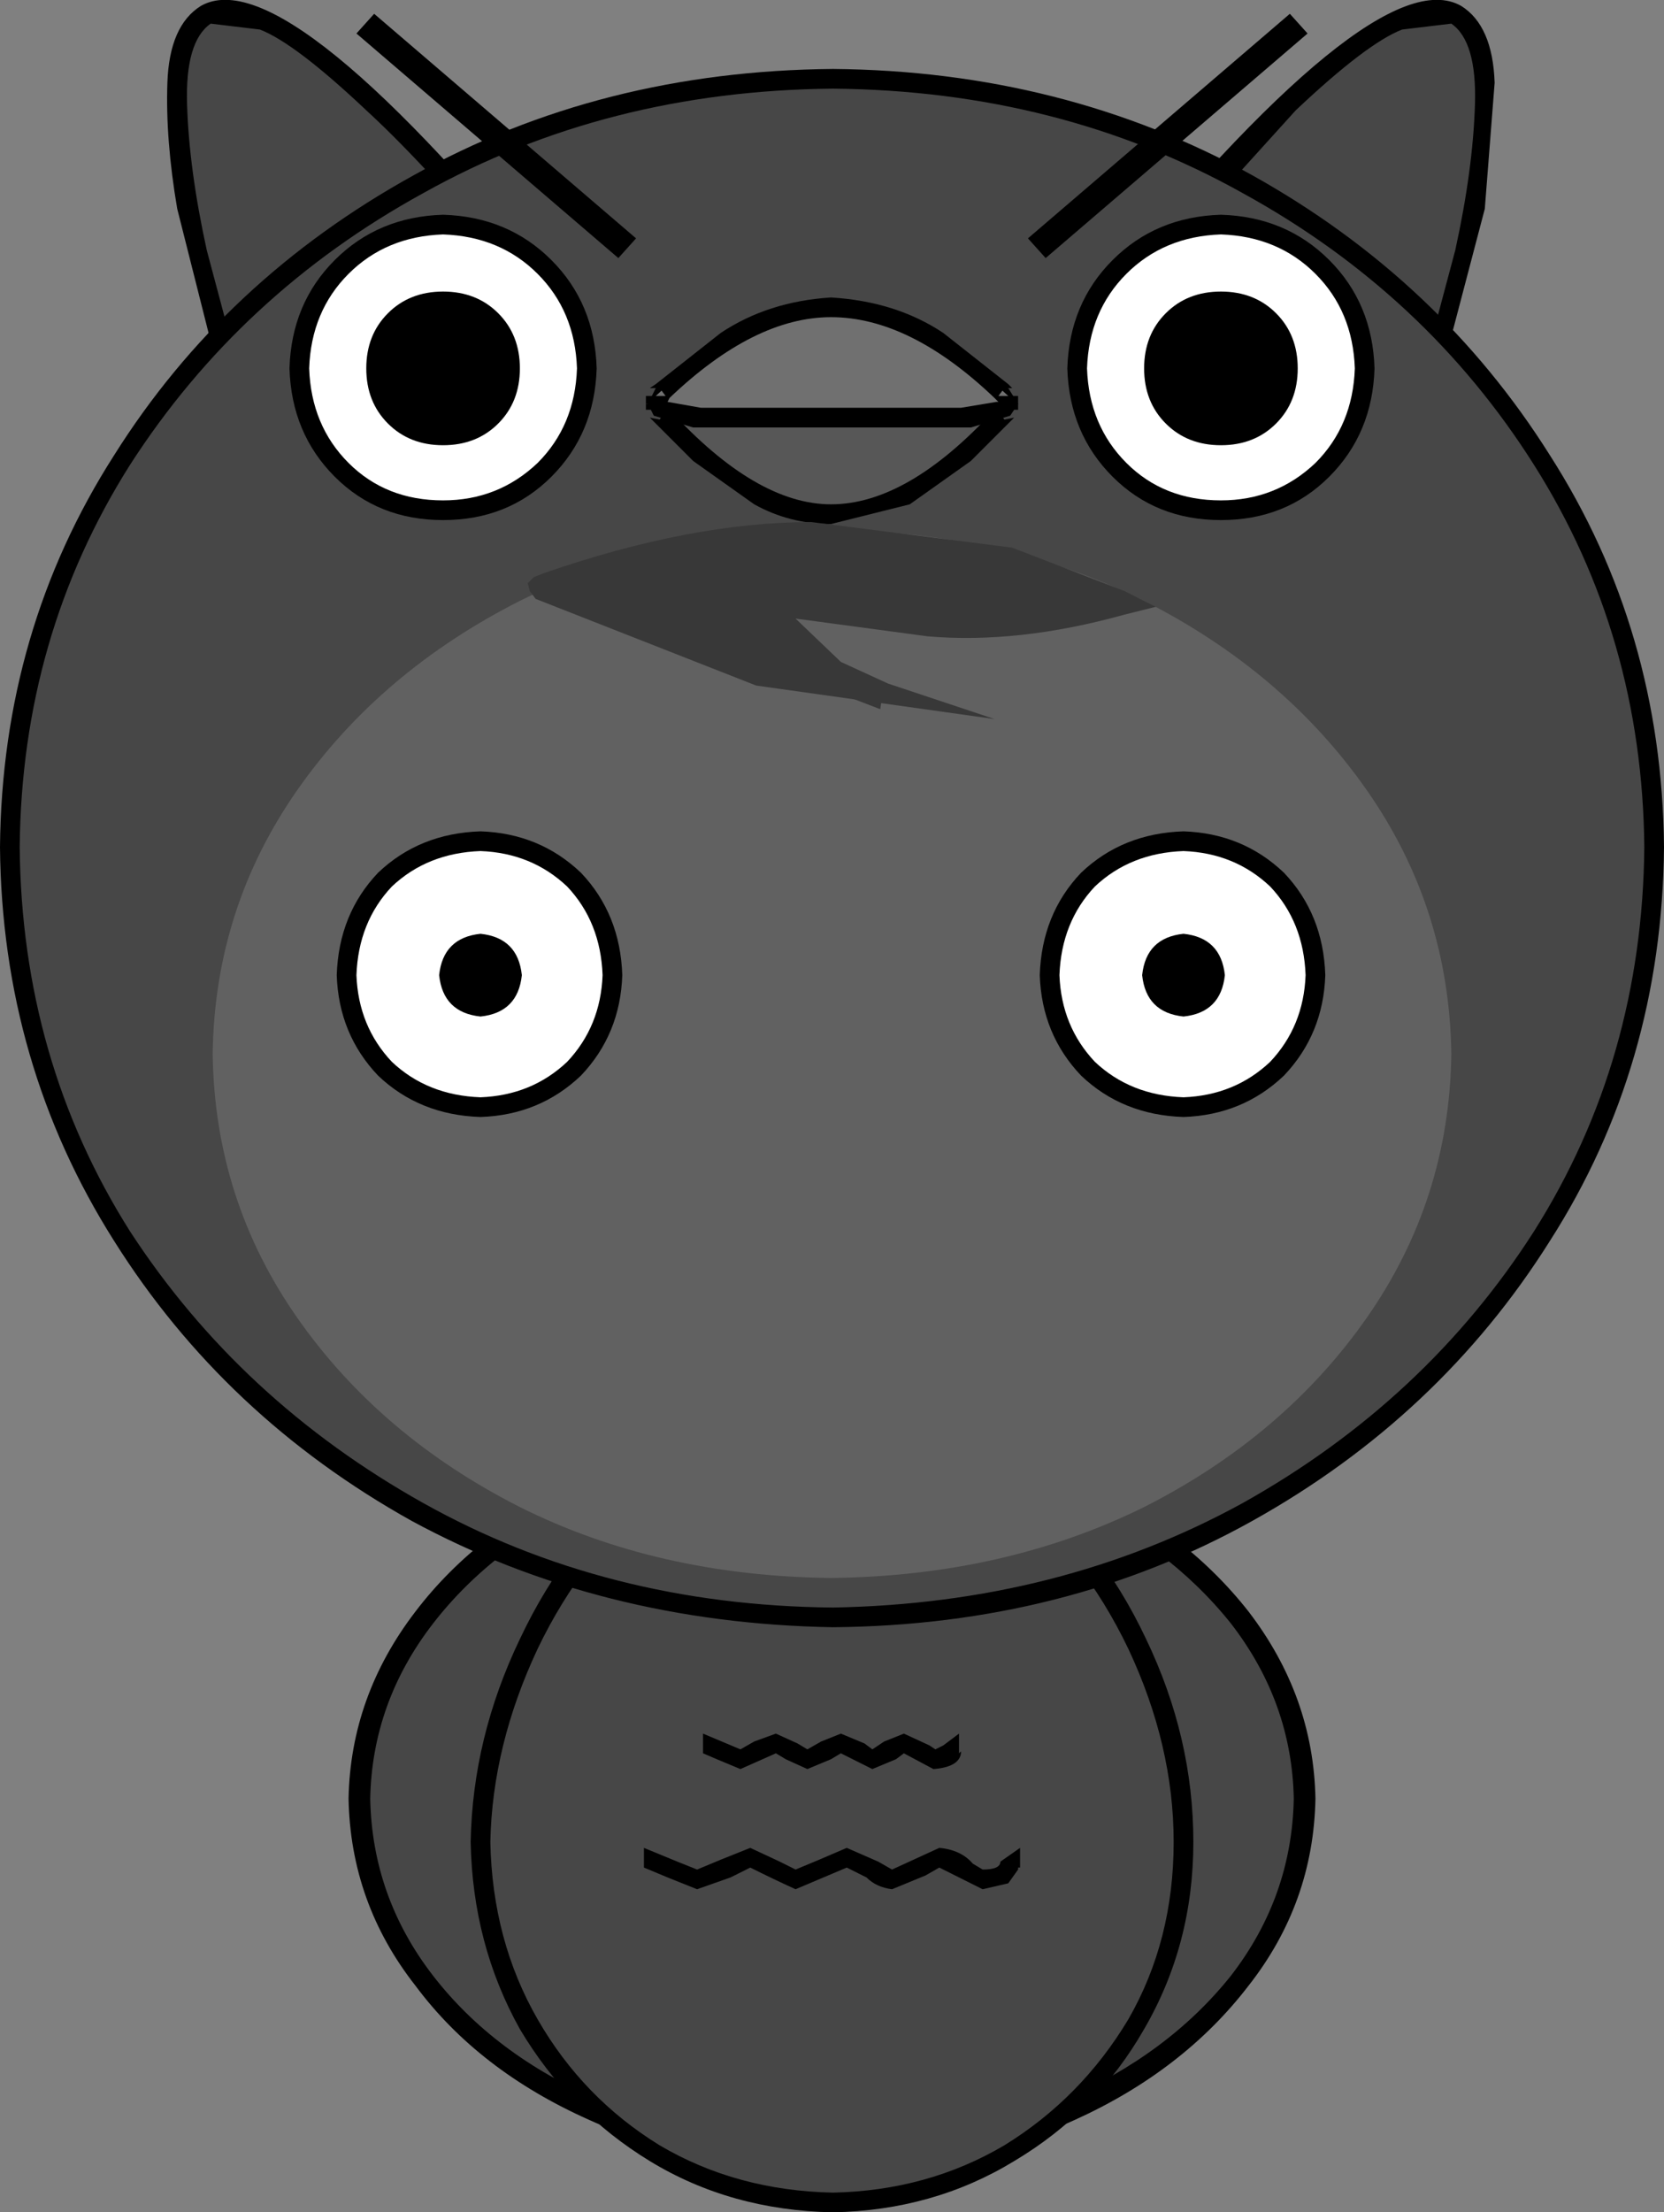 <?xml version="1.0" encoding="UTF-8" standalone="no"?>
<svg xmlns:xlink="http://www.w3.org/1999/xlink" height="56.15px" width="42.25px" xmlns="http://www.w3.org/2000/svg">
  <rect width="100%" height="100%" fill="#808080" stroke="none"/>
  <g transform="matrix(1.0, 0.0, 0.0, 1.0, -10.4, 70.15)">
    <path d="M43.5 -24.45 Q43.45 -21.9 41.85 -19.85 40.25 -17.8 37.55 -16.6 34.85 -15.35 31.5 -15.35 28.15 -15.35 25.45 -16.6 22.75 -17.8 21.15 -19.85 19.55 -21.9 19.5 -24.45 19.55 -27.0 21.15 -29.05 22.75 -31.15 25.45 -32.35 28.15 -33.55 31.5 -33.6 34.85 -33.55 37.55 -32.35 40.25 -31.15 41.85 -29.05 43.45 -27.0 43.5 -24.45" fill="#474747" fill-rule="evenodd" stroke="none"/>
    <path d="M43.25 -24.5 Q43.2 -26.95 41.65 -28.95 40.05 -30.95 37.4 -32.15 34.8 -33.3 31.5 -33.35 28.25 -33.3 25.6 -32.15 22.95 -30.95 21.4 -28.95 19.85 -26.95 19.8 -24.5 19.85 -22.0 21.4 -20.0 22.95 -18.0 25.6 -16.85 28.25 -15.65 31.5 -15.65 34.8 -15.65 37.4 -16.85 40.05 -18.0 41.65 -20.0 43.2 -22.0 43.25 -24.5 M42.1 -29.25 Q43.75 -27.1 43.8 -24.5 43.75 -21.85 42.1 -19.75 40.45 -17.6 37.7 -16.35 34.95 -15.1 31.5 -15.1 28.1 -15.1 25.35 -16.35 22.55 -17.6 20.95 -19.75 19.3 -21.85 19.25 -24.5 19.3 -27.1 20.95 -29.25 22.55 -31.35 25.3 -32.6 28.1 -33.85 31.5 -33.9 34.95 -33.85 37.7 -32.6 40.45 -31.35 42.1 -29.25" fill="#000000" fill-rule="evenodd" stroke="none"/>
    <path d="M40.45 -23.4 Q40.45 -20.85 39.25 -18.8 38.05 -16.7 36.05 -15.5 34.05 -14.3 31.55 -14.25 29.05 -14.3 27.05 -15.5 25.0 -16.7 23.8 -18.8 22.65 -20.85 22.6 -23.4 22.65 -26.0 23.8 -28.45 25.0 -30.95 27.05 -32.55 29.05 -34.2 31.55 -34.25 34.05 -34.2 36.05 -32.55 38.05 -30.95 39.25 -28.45 40.45 -26.0 40.45 -23.4" fill="#474747" fill-rule="evenodd" stroke="none"/>
    <path d="M40.2 -23.4 Q40.2 -25.85 39.05 -28.3 37.9 -30.7 35.95 -32.3 34.0 -33.95 31.55 -34.0 29.1 -33.95 27.15 -32.3 25.2 -30.7 24.05 -28.3 22.9 -25.85 22.85 -23.4 22.9 -20.9 24.05 -18.9 25.2 -16.9 27.15 -15.7 29.1 -14.55 31.55 -14.5 33.95 -14.55 35.9 -15.7 37.85 -16.9 39.05 -18.9 40.2 -20.9 40.2 -23.4 M36.2 -32.75 Q38.3 -31.1 39.5 -28.55 40.7 -26.05 40.7 -23.4 40.7 -20.8 39.45 -18.65 38.25 -16.55 36.15 -15.3 34.1 -14.05 31.55 -14.0 28.95 -14.05 26.9 -15.3 24.85 -16.55 23.6 -18.65 22.4 -20.8 22.35 -23.4 22.4 -26.05 23.6 -28.55 24.8 -31.1 26.85 -32.75 28.95 -34.45 31.55 -34.5 34.15 -34.45 36.2 -32.75" fill="#000000" fill-rule="evenodd" stroke="none"/>
    <path d="M16.3 -59.85 L15.1 -64.55 Q14.75 -66.4 14.8 -67.9 14.85 -69.4 15.75 -69.75 16.65 -70.05 18.75 -68.35 20.85 -66.65 24.6 -62.1 L16.3 -59.85" fill="#474747" fill-rule="evenodd" stroke="none"/>
    <path d="M17.0 -69.4 L15.75 -69.55 Q15.1 -69.1 15.15 -67.5 15.2 -65.85 15.65 -63.8 L16.65 -60.05 16.15 -59.9 14.9 -64.85 Q14.6 -66.6 14.65 -68.05 14.7 -69.5 15.5 -70.0 17.7 -71.25 24.9 -62.35 L24.5 -62.05 Q21.5 -65.7 19.7 -67.35 17.9 -69.05 17.0 -69.4" fill="#000000" fill-rule="evenodd" stroke="none"/>
    <path d="M47.8 -64.6 L46.6 -59.9 38.3 -62.15 Q42.05 -66.7 44.15 -68.4 46.3 -70.1 47.15 -69.8 48.05 -69.45 48.1 -67.95 48.15 -66.45 47.8 -64.6" fill="#474747" fill-rule="evenodd" stroke="none"/>
    <path d="M47.25 -69.55 L46.0 -69.4 Q45.1 -69.05 43.3 -67.35 L38.5 -62.05 38.1 -62.35 Q45.3 -71.25 47.5 -70.0 48.3 -69.5 48.35 -68.05 L48.1 -64.85 46.8 -59.9 46.35 -60.05 47.35 -63.8 Q47.8 -65.85 47.85 -67.5 47.9 -69.1 47.25 -69.55" fill="#000000" fill-rule="evenodd" stroke="none"/>
    <path d="M42.1 -65.5 Q46.8 -62.9 49.55 -58.5 52.35 -54.1 52.4 -48.65 52.35 -43.2 49.55 -38.8 46.8 -34.4 42.05 -31.8 37.35 -29.2 31.55 -29.1 25.7 -29.15 21.0 -31.8 16.3 -34.4 13.5 -38.8 10.7 -43.2 10.65 -48.65 10.7 -54.1 13.5 -58.5 16.3 -62.9 21.0 -65.5 25.7 -68.1 31.55 -68.15 37.35 -68.1 42.1 -65.5" fill="#474747" fill-rule="evenodd" stroke="none"/>
    <path d="M41.95 -65.25 Q37.3 -67.85 31.55 -67.9 25.8 -67.85 21.15 -65.25 16.5 -62.7 13.7 -58.35 10.95 -54.0 10.9 -48.65 10.95 -43.25 13.7 -38.9 16.5 -34.6 21.15 -32.0 25.8 -29.4 31.55 -29.35 37.3 -29.45 41.95 -32.0 46.6 -34.6 49.35 -38.9 52.1 -43.25 52.15 -48.65 52.1 -54.0 49.35 -58.35 46.6 -62.7 41.95 -65.25 M31.55 -68.4 Q37.4 -68.35 42.2 -65.7 46.95 -63.05 49.75 -58.6 52.6 -54.15 52.65 -48.65 52.6 -43.1 49.75 -38.65 46.95 -34.2 42.2 -31.55 37.45 -28.9 31.55 -28.85 25.65 -28.95 20.85 -31.55 16.1 -34.2 13.3 -38.65 10.45 -43.15 10.4 -48.65 10.45 -54.15 13.3 -58.6 16.1 -63.05 20.9 -65.7 25.65 -68.35 31.55 -68.4" fill="#000000" fill-rule="evenodd" stroke="none"/>
    <path d="M47.25 -43.4 Q47.2 -39.7 45.1 -36.7 43.0 -33.7 39.45 -31.9 35.9 -30.15 31.5 -30.1 27.1 -30.15 23.6 -31.9 20.05 -33.7 17.95 -36.7 15.85 -39.7 15.8 -43.4 15.85 -47.1 17.95 -50.1 20.05 -53.1 23.6 -54.9 27.15 -56.65 31.5 -56.7 35.9 -56.65 39.45 -54.9 43.0 -53.1 45.1 -50.1 47.2 -47.1 47.25 -43.4" fill="#616161" fill-rule="evenodd" stroke="none"/>
    <path d="M25.3 -60.8 Q25.25 -59.25 24.2 -58.25 23.2 -57.2 21.65 -57.2 20.1 -57.2 19.05 -58.25 18.05 -59.25 18.0 -60.8 18.05 -62.35 19.05 -63.4 20.1 -64.4 21.65 -64.45 23.2 -64.4 24.2 -63.4 25.25 -62.35 25.3 -60.8" fill="#ffffff" fill-rule="evenodd" stroke="none"/>
    <path d="M21.65 -64.2 Q20.2 -64.15 19.25 -63.2 18.3 -62.25 18.25 -60.8 18.3 -59.35 19.25 -58.4 20.2 -57.45 21.65 -57.45 23.05 -57.45 24.05 -58.4 25.0 -59.35 25.05 -60.8 25.0 -62.25 24.05 -63.2 23.1 -64.15 21.65 -64.2 M18.9 -63.55 Q20.0 -64.65 21.65 -64.7 23.3 -64.65 24.4 -63.55 25.5 -62.45 25.55 -60.8 25.5 -59.15 24.4 -58.05 23.3 -56.95 21.65 -56.95 20.0 -56.95 18.9 -58.05 17.8 -59.15 17.75 -60.8 17.8 -62.45 18.9 -63.55" fill="#000000" fill-rule="evenodd" stroke="none"/>
    <path d="M23.6 -60.8 Q23.6 -59.95 23.05 -59.4 22.5 -58.85 21.65 -58.85 20.8 -58.85 20.25 -59.4 19.7 -59.95 19.7 -60.8 19.7 -61.65 20.25 -62.2 20.8 -62.75 21.65 -62.75 22.5 -62.75 23.05 -62.2 23.6 -61.65 23.6 -60.8" fill="#000000" fill-rule="evenodd" stroke="none"/>
    <path d="M45.05 -60.8 Q45.0 -59.25 43.95 -58.25 42.95 -57.2 41.4 -57.2 39.85 -57.2 38.8 -58.25 37.8 -59.25 37.75 -60.8 37.8 -62.35 38.8 -63.4 39.85 -64.4 41.4 -64.45 42.95 -64.4 43.95 -63.4 45.0 -62.35 45.05 -60.8" fill="#ffffff" fill-rule="evenodd" stroke="none"/>
    <path d="M44.8 -60.8 Q44.75 -62.25 43.8 -63.2 42.85 -64.15 41.4 -64.2 39.95 -64.15 39.0 -63.2 38.05 -62.25 38.0 -60.8 38.05 -59.35 39.0 -58.4 39.95 -57.45 41.4 -57.45 42.8 -57.45 43.8 -58.4 44.75 -59.35 44.8 -60.8 M44.15 -63.55 Q45.25 -62.45 45.3 -60.8 45.25 -59.15 44.15 -58.05 43.05 -56.95 41.4 -56.95 39.75 -56.95 38.65 -58.05 37.55 -59.15 37.5 -60.8 37.55 -62.45 38.65 -63.55 39.75 -64.65 41.4 -64.7 43.05 -64.65 44.15 -63.55" fill="#000000" fill-rule="evenodd" stroke="none"/>
    <path d="M43.35 -60.8 Q43.35 -59.95 42.8 -59.4 42.25 -58.85 41.4 -58.85 40.55 -58.85 40.0 -59.4 39.45 -59.95 39.45 -60.8 39.45 -61.65 40.0 -62.2 40.55 -62.75 41.4 -62.75 42.25 -62.75 42.8 -62.2 43.35 -61.65 43.35 -60.8" fill="#000000" fill-rule="evenodd" stroke="none"/>
    <path d="M28.35 -60.4 L34.7 -60.4 Q35.95 -60.45 36.0 -59.75 L35.4 -59.1 33.8 -57.8 Q32.75 -57.15 31.5 -57.1 30.25 -57.15 29.25 -57.8 L27.65 -59.1 27.05 -59.75 Q27.1 -60.45 28.35 -60.4" fill="#575757" fill-rule="evenodd" stroke="none"/>
    <path d="M27.35 -59.85 L27.4 -59.75 Q29.6 -57.35 31.5 -57.35 33.45 -57.35 35.65 -59.75 L35.75 -59.85 35.65 -59.95 34.8 -60.15 28.25 -60.15 27.4 -59.95 27.35 -59.85 M26.9 -59.55 L27.15 -59.5 27.3 -59.75 26.8 -59.75 26.8 -59.9 26.85 -59.9 27.05 -60.3 28.05 -60.65 35.0 -60.65 36.0 -60.3 36.25 -59.9 36.25 -59.75 35.75 -59.75 35.9 -59.5 36.15 -59.55 35.05 -58.45 33.5 -57.35 31.5 -56.85 Q30.45 -56.85 29.55 -57.35 L28.0 -58.45 26.9 -59.55" fill="#000000" fill-rule="evenodd" stroke="none"/>
    <path d="M28.35 -59.55 Q27.1 -59.5 27.05 -60.1 L27.65 -60.65 29.25 -61.75 31.5 -62.35 Q32.75 -62.3 33.8 -61.75 L35.4 -60.65 36.0 -60.1 Q35.95 -59.5 34.7 -59.55 L28.35 -59.55" fill="#707070" fill-rule="evenodd" stroke="none"/>
    <path d="M27.4 -60.05 L27.35 -59.95 28.2 -59.8 34.8 -59.8 35.7 -59.95 35.75 -59.95 35.65 -60.05 Q33.5 -62.1 31.5 -62.1 29.55 -62.1 27.4 -60.05 M26.9 -60.3 L27.05 -60.4 28.7 -61.7 Q29.9 -62.5 31.5 -62.6 33.15 -62.5 34.35 -61.7 L36.0 -60.4 36.1 -60.3 35.9 -60.3 35.75 -60.1 36.25 -60.1 36.25 -59.9 36.05 -59.6 35.05 -59.3 28.0 -59.3 27.0 -59.6 26.85 -59.9 26.8 -59.9 26.8 -60.1 27.3 -60.1 27.15 -60.3 26.9 -60.3" fill="#000000" fill-rule="evenodd" stroke="none"/>
    <path d="M26.55 -64.1 L26.1 -63.6 19.45 -69.3 19.9 -69.8 26.55 -64.1" fill="#000000" fill-rule="evenodd" stroke="none"/>
    <path d="M36.95 -63.6 L36.5 -64.1 43.15 -69.8 43.6 -69.3 36.95 -63.6" fill="#000000" fill-rule="evenodd" stroke="none"/>
    <path d="M32.85 -52.8 L32.75 -52.15 32.1 -52.4 30.95 -53.1 32.85 -52.8" fill="#383838" fill-rule="evenodd" stroke="none"/>
    <path d="M23.95 -55.5 L24.2 -55.6 Q27.95 -56.9 31.0 -56.9 L36.1 -56.25 38.95 -55.15 39.75 -54.75 38.95 -54.55 Q36.25 -53.8 33.95 -54.0 L30.6 -54.45 31.75 -53.35 32.95 -52.8 35.65 -51.9 29.6 -52.75 24.0 -54.95 23.85 -55.15 23.8 -55.35 23.95 -55.5" fill="#383838" fill-rule="evenodd" stroke="none"/>
    <path d="M34.75 -26.15 L34.75 -25.65 34.8 -25.7 34.8 -25.65 Q34.75 -25.3 34.1 -25.25 L33.35 -25.65 33.15 -25.5 32.55 -25.25 31.75 -25.65 31.5 -25.5 30.9 -25.25 30.35 -25.5 30.1 -25.65 29.2 -25.25 28.6 -25.5 28.25 -25.65 28.25 -26.15 29.2 -25.75 29.55 -25.95 30.1 -26.15 30.65 -25.9 30.9 -25.75 31.25 -25.95 31.75 -26.15 32.35 -25.9 32.55 -25.75 32.85 -25.95 33.35 -26.15 34.0 -25.85 34.15 -25.75 34.35 -25.85 34.75 -26.15" fill="#000000" fill-rule="evenodd" stroke="none"/>
    <path d="M33.9 -22.55 L33.05 -22.2 Q32.65 -22.25 32.4 -22.5 L31.9 -22.75 30.6 -22.2 Q30.05 -22.45 29.45 -22.75 L28.95 -22.5 28.1 -22.2 27.35 -22.5 26.75 -22.75 26.75 -23.25 27.6 -22.9 28.1 -22.7 28.7 -22.95 29.45 -23.25 30.2 -22.9 30.6 -22.7 31.2 -22.95 31.9 -23.25 32.7 -22.9 33.05 -22.7 34.25 -23.25 Q34.8 -23.2 35.1 -22.85 L35.35 -22.7 Q35.8 -22.7 35.8 -22.9 L36.3 -23.25 36.3 -22.75 36.25 -22.75 36.25 -22.7 36.0 -22.35 35.35 -22.2 34.25 -22.75 33.9 -22.55" fill="#000000" fill-rule="evenodd" stroke="none"/>
    <path d="M23.6 -45.3 Q23.5 -44.35 22.55 -44.25 22.1 -44.25 21.8 -44.55 21.5 -44.85 21.5 -45.3 21.6 -46.25 22.55 -46.35 23.5 -46.25 23.6 -45.3" fill="#7e3f0c" fill-rule="evenodd" stroke="none"/>
    <path d="M41.55 -45.3 Q41.45 -44.35 40.5 -44.25 40.05 -44.25 39.75 -44.55 39.45 -44.85 39.45 -45.3 39.55 -46.25 40.5 -46.35 41.45 -46.25 41.55 -45.3" fill="#7e3f0c" fill-rule="evenodd" stroke="none"/>
    <path d="M25.95 -45.4 Q25.9 -44.0 24.95 -43.05 24.0 -42.1 22.6 -42.05 21.15 -42.1 20.2 -43.05 19.25 -44.0 19.2 -45.4 19.25 -46.85 20.2 -47.8 21.15 -48.75 22.6 -48.8 24.0 -48.75 24.95 -47.8 25.9 -46.85 25.95 -45.4" fill="#ffffff" fill-rule="evenodd" stroke="none"/>
    <path d="M18.95 -45.4 Q19.0 -46.95 20.0 -48.0 21.05 -49.0 22.6 -49.05 24.1 -49.0 25.15 -48.0 26.15 -46.95 26.2 -45.4 26.15 -43.9 25.15 -42.85 24.1 -41.85 22.6 -41.8 21.05 -41.85 20.0 -42.85 19.0 -43.9 18.95 -45.4 M22.6 -48.55 Q21.25 -48.5 20.35 -47.65 19.5 -46.75 19.45 -45.4 19.5 -44.1 20.35 -43.2 21.25 -42.35 22.6 -42.3 23.9 -42.35 24.8 -43.2 25.65 -44.1 25.7 -45.4 25.65 -46.75 24.8 -47.65 23.9 -48.5 22.6 -48.55" fill="#000000" fill-rule="evenodd" stroke="none"/>
    <path d="M23.65 -45.4 Q23.55 -44.45 22.6 -44.35 21.65 -44.45 21.55 -45.4 21.65 -46.35 22.6 -46.45 23.55 -46.35 23.65 -45.4" fill="#000000" fill-rule="evenodd" stroke="none"/>
    <path d="M43.8 -45.4 Q43.75 -44.0 42.8 -43.05 41.85 -42.1 40.45 -42.05 39.0 -42.1 38.05 -43.05 37.1 -44.0 37.05 -45.4 37.1 -46.85 38.05 -47.8 39.0 -48.75 40.45 -48.8 41.85 -48.75 42.8 -47.8 43.75 -46.85 43.8 -45.4" fill="#ffffff" fill-rule="evenodd" stroke="none"/>
    <path d="M38.2 -47.65 Q37.35 -46.75 37.3 -45.4 37.35 -44.1 38.2 -43.2 39.1 -42.35 40.45 -42.3 41.75 -42.35 42.65 -43.2 43.5 -44.1 43.55 -45.4 43.5 -46.75 42.65 -47.65 41.75 -48.5 40.45 -48.55 39.1 -48.5 38.2 -47.65 M36.8 -45.4 Q36.85 -46.95 37.85 -48.0 38.9 -49.0 40.45 -49.05 41.95 -49.0 43.0 -48.0 44.0 -46.95 44.05 -45.4 44.0 -43.9 43.0 -42.85 41.95 -41.85 40.45 -41.8 38.9 -41.85 37.85 -42.85 36.85 -43.9 36.8 -45.4" fill="#000000" fill-rule="evenodd" stroke="none"/>
    <path d="M41.5 -45.4 Q41.4 -44.45 40.45 -44.35 39.5 -44.45 39.4 -45.4 39.5 -46.35 40.45 -46.45 41.4 -46.35 41.5 -45.4" fill="#000000" fill-rule="evenodd" stroke="none"/>
  </g>
</svg>
